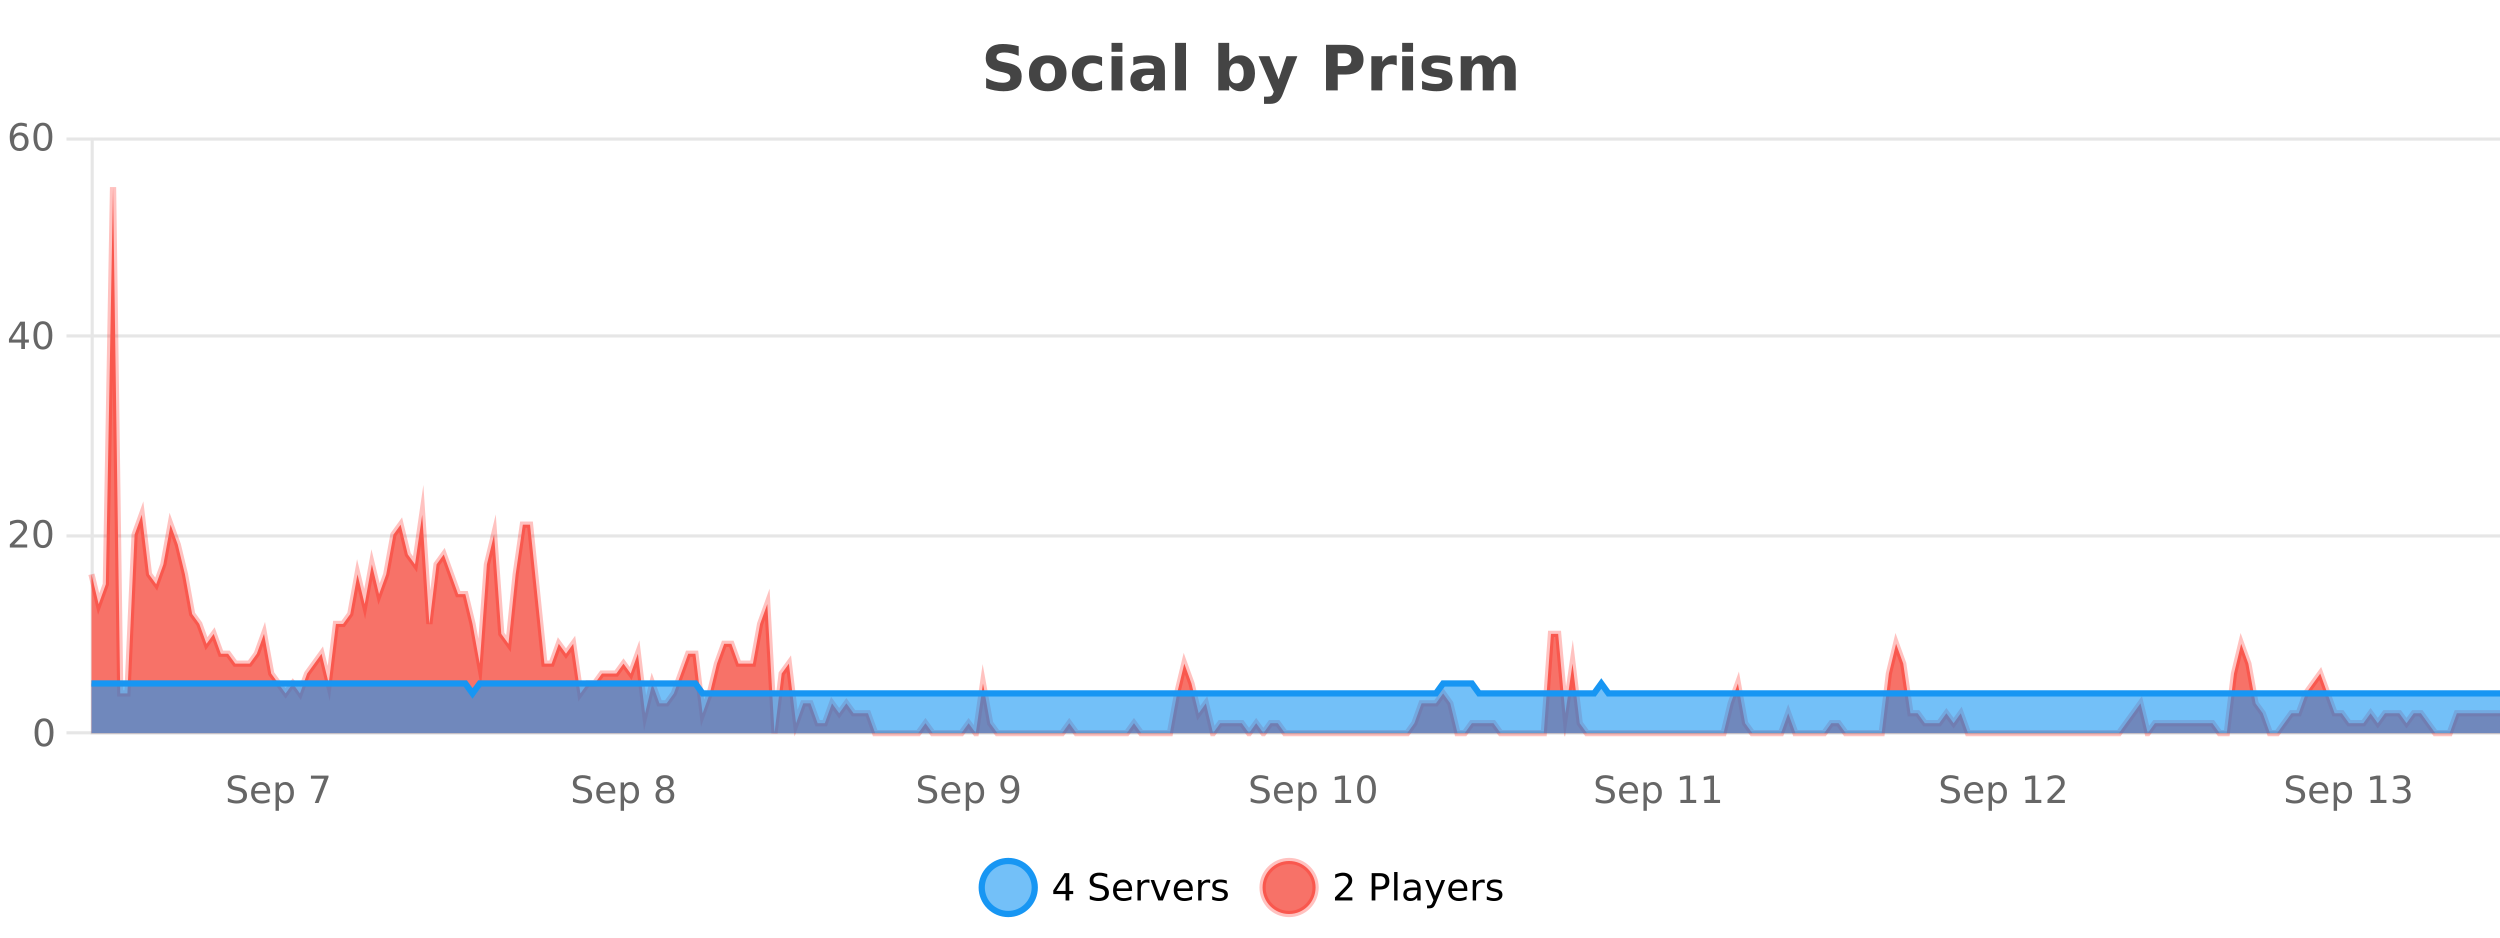 <?xml version="1.0" encoding="UTF-8"?>
<svg xmlns="http://www.w3.org/2000/svg" xmlns:xlink="http://www.w3.org/1999/xlink" width="800pt" height="300pt" viewBox="0 0 800 300" version="1.1">
<defs>
<clipPath id="clip1">
  <path d="M 285 263 L 360 263 L 360 300 L 285 300 Z M 285 263 "/>
</clipPath>
<clipPath id="clip2">
  <path d="M 375 263 L 450 263 L 450 300 L 375 300 Z M 375 263 "/>
</clipPath>
<clipPath id="clip3">
  <path d="M 29.27 59 L 800 59 L 800 234.602 L 29.27 234.602 Z M 29.27 59 "/>
</clipPath>
<clipPath id="clip4">
  <path d="M 28.27 43 L 800 43 L 800 235.602 L 28.27 235.602 Z M 28.27 43 "/>
</clipPath>
<clipPath id="clip5">
  <path d="M 29.27 218 L 800 218 L 800 234.602 L 29.27 234.602 Z M 29.27 218 "/>
</clipPath>
<clipPath id="clip6">
  <path d="M 28.27 190 L 800 190 L 800 235.602 L 28.27 235.602 Z M 28.27 190 "/>
</clipPath>
</defs>
<g id="surface1803221">
<rect x="0" y="0" width="800" height="300" style="fill:rgb(100%,100%,100%);fill-opacity:1;stroke:none;"/>
<path style="fill:none;stroke-width:1;stroke-linecap:butt;stroke-linejoin:miter;stroke:rgb(0%,0%,0%);stroke-opacity:0.098;stroke-miterlimit:10;" d="M 30 234.5 L 800 234.5 "/>
<path style="fill:none;stroke-width:1;stroke-linecap:butt;stroke-linejoin:miter;stroke:rgb(0%,0%,0%);stroke-opacity:0.098;stroke-miterlimit:10;" d="M 21.27 234.5 L 29 234.5 "/>
<path style="fill:none;stroke-width:1;stroke-linecap:butt;stroke-linejoin:miter;stroke:rgb(0%,0%,0%);stroke-opacity:0.098;stroke-miterlimit:10;" d="M 30 171.5 L 800 171.5 "/>
<path style="fill:none;stroke-width:1;stroke-linecap:butt;stroke-linejoin:miter;stroke:rgb(0%,0%,0%);stroke-opacity:0.098;stroke-miterlimit:10;" d="M 21.27 171.5 L 29 171.5 "/>
<path style="fill:none;stroke-width:1;stroke-linecap:butt;stroke-linejoin:miter;stroke:rgb(0%,0%,0%);stroke-opacity:0.098;stroke-miterlimit:10;" d="M 30 107.5 L 800 107.5 "/>
<path style="fill:none;stroke-width:1;stroke-linecap:butt;stroke-linejoin:miter;stroke:rgb(0%,0%,0%);stroke-opacity:0.098;stroke-miterlimit:10;" d="M 21.27 107.5 L 29 107.5 "/>
<path style="fill:none;stroke-width:1;stroke-linecap:butt;stroke-linejoin:miter;stroke:rgb(0%,0%,0%);stroke-opacity:0.098;stroke-miterlimit:10;" d="M 30 44.5 L 800 44.5 "/>
<path style="fill:none;stroke-width:1;stroke-linecap:butt;stroke-linejoin:miter;stroke:rgb(0%,0%,0%);stroke-opacity:0.098;stroke-miterlimit:10;" d="M 21.27 44.5 L 29 44.5 "/>
<path style=" stroke:none;fill-rule:nonzero;fill:rgb(9.02%,58.824%,95.294%);fill-opacity:0.6;" d="M 331.121 284 C 331.121 288.688 327.324 292.484 322.637 292.484 C 317.953 292.484 314.152 288.688 314.152 284 C 314.152 279.312 317.953 275.516 322.637 275.516 C 327.324 275.516 331.121 279.312 331.121 284 Z M 331.121 284 "/>
<g clip-path="url(#clip1)" clip-rule="nonzero">
<path style="fill:none;stroke-width:2;stroke-linecap:butt;stroke-linejoin:miter;stroke:rgb(9.02%,58.824%,95.294%);stroke-opacity:1;stroke-miterlimit:10;" d="M 331.121 284 C 331.121 288.688 327.324 292.484 322.637 292.484 C 317.953 292.484 314.152 288.688 314.152 284 C 314.152 279.312 317.953 275.516 322.637 275.516 C 327.324 275.516 331.121 279.312 331.121 284 Z M 331.121 284 "/>
</g>
<path style=" stroke:none;fill-rule:nonzero;fill:rgb(0%,0%,0%);fill-opacity:1;" d="M 340.984 280.438 L 338 285.109 L 340.984 285.109 Z M 340.672 279.406 L 342.172 279.406 L 342.172 285.109 L 343.422 285.109 L 343.422 286.094 L 342.172 286.094 L 342.172 288.156 L 340.984 288.156 L 340.984 286.094 L 337.047 286.094 L 337.047 284.953 Z M 354.32 279.688 L 354.32 280.844 C 353.871 280.637 353.445 280.48 353.039 280.375 C 352.641 280.262 352.262 280.203 351.898 280.203 C 351.25 280.203 350.75 280.328 350.398 280.578 C 350.055 280.828 349.883 281.188 349.883 281.656 C 349.883 282.043 349.996 282.336 350.227 282.531 C 350.453 282.73 350.898 282.887 351.555 283 L 352.258 283.156 C 353.141 283.324 353.793 283.621 354.211 284.047 C 354.637 284.465 354.852 285.027 354.852 285.734 C 354.852 286.59 354.562 287.234 353.992 287.672 C 353.43 288.109 352.594 288.328 351.492 288.328 C 351.086 288.328 350.648 288.281 350.18 288.188 C 349.711 288.094 349.227 287.953 348.727 287.766 L 348.727 286.547 C 349.203 286.82 349.672 287.023 350.133 287.156 C 350.602 287.293 351.055 287.359 351.492 287.359 C 352.168 287.359 352.688 287.23 353.055 286.969 C 353.43 286.699 353.617 286.32 353.617 285.828 C 353.617 285.402 353.48 285.07 353.211 284.828 C 352.949 284.578 352.516 284.398 351.914 284.281 L 351.195 284.141 C 350.309 283.965 349.668 283.688 349.273 283.312 C 348.887 282.938 348.695 282.418 348.695 281.75 C 348.695 280.969 348.965 280.359 349.508 279.922 C 350.047 279.477 350.797 279.25 351.758 279.25 C 352.172 279.25 352.59 279.289 353.008 279.359 C 353.434 279.434 353.871 279.543 354.32 279.688 Z M 362.266 284.609 L 362.266 285.125 L 357.297 285.125 C 357.348 285.875 357.57 286.445 357.969 286.828 C 358.375 287.215 358.93 287.406 359.641 287.406 C 360.055 287.406 360.457 287.359 360.844 287.266 C 361.238 287.164 361.629 287.008 362.016 286.797 L 362.016 287.828 C 361.617 287.984 361.219 288.105 360.812 288.188 C 360.406 288.281 359.992 288.328 359.578 288.328 C 358.535 288.328 357.707 288.027 357.094 287.422 C 356.477 286.809 356.172 285.98 356.172 284.938 C 356.172 283.867 356.461 283.016 357.047 282.391 C 357.629 281.758 358.41 281.438 359.391 281.438 C 360.273 281.438 360.973 281.727 361.484 282.297 C 362.004 282.859 362.266 283.633 362.266 284.609 Z M 361.188 284.281 C 361.176 283.699 361.008 283.23 360.688 282.875 C 360.363 282.523 359.938 282.344 359.406 282.344 C 358.801 282.344 358.316 282.516 357.953 282.859 C 357.598 283.203 357.395 283.684 357.344 284.297 Z M 367.836 282.594 C 367.711 282.531 367.574 282.484 367.43 282.453 C 367.293 282.414 367.137 282.391 366.961 282.391 C 366.355 282.391 365.887 282.59 365.555 282.984 C 365.23 283.383 365.07 283.953 365.07 284.703 L 365.07 288.156 L 363.992 288.156 L 363.992 281.594 L 365.07 281.594 L 365.07 282.609 C 365.297 282.215 365.594 281.922 365.961 281.734 C 366.324 281.539 366.766 281.438 367.289 281.438 C 367.359 281.438 367.438 281.445 367.523 281.453 C 367.617 281.465 367.715 281.48 367.82 281.5 Z M 368.195 281.594 L 369.336 281.594 L 371.383 287.094 L 373.445 281.594 L 374.586 281.594 L 372.117 288.156 L 370.648 288.156 Z M 381.688 284.609 L 381.688 285.125 L 376.719 285.125 C 376.77 285.875 376.992 286.445 377.391 286.828 C 377.797 287.215 378.352 287.406 379.062 287.406 C 379.477 287.406 379.879 287.359 380.266 287.266 C 380.66 287.164 381.051 287.008 381.438 286.797 L 381.438 287.828 C 381.039 287.984 380.641 288.105 380.234 288.188 C 379.828 288.281 379.414 288.328 379 288.328 C 377.957 288.328 377.129 288.027 376.516 287.422 C 375.898 286.809 375.594 285.98 375.594 284.938 C 375.594 283.867 375.883 283.016 376.469 282.391 C 377.051 281.758 377.832 281.438 378.812 281.438 C 379.695 281.438 380.395 281.727 380.906 282.297 C 381.426 282.859 381.688 283.633 381.688 284.609 Z M 380.609 284.281 C 380.598 283.699 380.43 283.23 380.109 282.875 C 379.785 282.523 379.359 282.344 378.828 282.344 C 378.223 282.344 377.738 282.516 377.375 282.859 C 377.02 283.203 376.816 283.684 376.766 284.297 Z M 387.258 282.594 C 387.133 282.531 386.996 282.484 386.852 282.453 C 386.715 282.414 386.559 282.391 386.383 282.391 C 385.777 282.391 385.309 282.59 384.977 282.984 C 384.652 283.383 384.492 283.953 384.492 284.703 L 384.492 288.156 L 383.414 288.156 L 383.414 281.594 L 384.492 281.594 L 384.492 282.609 C 384.719 282.215 385.016 281.922 385.383 281.734 C 385.746 281.539 386.188 281.438 386.711 281.438 C 386.781 281.438 386.859 281.445 386.945 281.453 C 387.039 281.465 387.137 281.48 387.242 281.5 Z M 392.562 281.781 L 392.562 282.812 C 392.258 282.656 391.941 282.543 391.609 282.469 C 391.285 282.387 390.945 282.344 390.594 282.344 C 390.062 282.344 389.66 282.43 389.391 282.594 C 389.117 282.75 388.984 282.996 388.984 283.328 C 388.984 283.578 389.078 283.777 389.266 283.922 C 389.461 284.059 389.852 284.188 390.438 284.312 L 390.797 284.406 C 391.566 284.562 392.113 284.793 392.438 285.094 C 392.758 285.398 392.922 285.812 392.922 286.344 C 392.922 286.961 392.676 287.445 392.188 287.797 C 391.707 288.152 391.047 288.328 390.203 288.328 C 389.848 288.328 389.477 288.289 389.094 288.219 C 388.719 288.156 388.32 288.059 387.906 287.922 L 387.906 286.797 C 388.301 287.008 388.691 287.164 389.078 287.266 C 389.461 287.371 389.848 287.422 390.234 287.422 C 390.734 287.422 391.117 287.34 391.391 287.172 C 391.672 286.996 391.812 286.746 391.812 286.422 C 391.812 286.133 391.711 285.906 391.516 285.75 C 391.316 285.594 390.883 285.445 390.219 285.297 L 389.844 285.219 C 389.176 285.074 388.691 284.855 388.391 284.562 C 388.098 284.273 387.953 283.875 387.953 283.375 C 387.953 282.75 388.172 282.273 388.609 281.938 C 389.047 281.605 389.664 281.438 390.469 281.438 C 390.863 281.438 391.238 281.469 391.594 281.531 C 391.945 281.586 392.27 281.668 392.562 281.781 Z M 332.637 277.016 "/>
<path style=" stroke:none;fill-rule:nonzero;fill:rgb(96.863%,44.706%,40.784%);fill-opacity:1;" d="M 420.988 284 C 420.988 288.688 417.191 292.484 412.504 292.484 C 407.82 292.484 404.02 288.688 404.02 284 C 404.02 279.312 407.82 275.516 412.504 275.516 C 417.191 275.516 420.988 279.312 420.988 284 Z M 420.988 284 "/>
<g clip-path="url(#clip2)" clip-rule="nonzero">
<path style="fill:none;stroke-width:2;stroke-linecap:butt;stroke-linejoin:miter;stroke:rgb(100%,4.706%,0%);stroke-opacity:0.247;stroke-miterlimit:10;" d="M 420.988 284 C 420.988 288.688 417.191 292.484 412.504 292.484 C 407.82 292.484 404.02 288.688 404.02 284 C 404.02 279.312 407.82 275.516 412.504 275.516 C 417.191 275.516 420.988 279.312 420.988 284 Z M 420.988 284 "/>
</g>
<path style=" stroke:none;fill-rule:nonzero;fill:rgb(0%,0%,0%);fill-opacity:1;" d="M 428.617 287.156 L 432.758 287.156 L 432.758 288.156 L 427.195 288.156 L 427.195 287.156 C 427.641 286.699 428.25 286.078 429.023 285.297 C 429.805 284.508 430.293 283.996 430.492 283.766 C 430.875 283.352 431.141 282.996 431.289 282.703 C 431.445 282.402 431.523 282.109 431.523 281.828 C 431.523 281.359 431.355 280.98 431.023 280.688 C 430.699 280.398 430.277 280.25 429.758 280.25 C 429.383 280.25 428.984 280.312 428.57 280.438 C 428.164 280.562 427.727 280.762 427.258 281.031 L 427.258 279.828 C 427.734 279.641 428.18 279.5 428.586 279.406 C 429 279.305 429.383 279.25 429.727 279.25 C 430.633 279.25 431.355 279.48 431.898 279.938 C 432.438 280.387 432.711 280.992 432.711 281.75 C 432.711 282.105 432.641 282.445 432.508 282.766 C 432.371 283.09 432.125 283.469 431.773 283.906 C 431.668 284.023 431.355 284.352 430.836 284.891 C 430.312 285.434 429.574 286.188 428.617 287.156 Z M 440.125 280.375 L 440.125 283.672 L 441.609 283.672 C 442.16 283.672 442.586 283.531 442.891 283.25 C 443.191 282.961 443.344 282.547 443.344 282.016 C 443.344 281.496 443.191 281.094 442.891 280.812 C 442.586 280.523 442.16 280.375 441.609 280.375 Z M 438.938 279.406 L 441.609 279.406 C 442.598 279.406 443.344 279.633 443.844 280.078 C 444.344 280.516 444.594 281.164 444.594 282.016 C 444.594 282.883 444.344 283.539 443.844 283.984 C 443.344 284.422 442.598 284.641 441.609 284.641 L 440.125 284.641 L 440.125 288.156 L 438.938 288.156 Z M 446.129 279.031 L 447.207 279.031 L 447.207 288.156 L 446.129 288.156 Z M 452.445 284.859 C 451.578 284.859 450.977 284.961 450.633 285.156 C 450.297 285.355 450.133 285.695 450.133 286.172 C 450.133 286.559 450.258 286.867 450.508 287.094 C 450.766 287.312 451.109 287.422 451.539 287.422 C 452.141 287.422 452.621 287.215 452.977 286.797 C 453.34 286.371 453.523 285.805 453.523 285.094 L 453.523 284.859 Z M 454.602 284.406 L 454.602 288.156 L 453.523 288.156 L 453.523 287.156 C 453.273 287.555 452.965 287.852 452.602 288.047 C 452.234 288.234 451.789 288.328 451.258 288.328 C 450.578 288.328 450.043 288.141 449.648 287.766 C 449.25 287.383 449.055 286.875 449.055 286.25 C 449.055 285.512 449.297 284.953 449.789 284.578 C 450.289 284.203 451.027 284.016 452.008 284.016 L 453.523 284.016 L 453.523 283.906 C 453.523 283.406 453.355 283.023 453.023 282.75 C 452.699 282.48 452.246 282.344 451.664 282.344 C 451.289 282.344 450.918 282.391 450.555 282.484 C 450.199 282.578 449.859 282.715 449.539 282.891 L 449.539 281.891 C 449.934 281.734 450.312 281.621 450.68 281.547 C 451.055 281.477 451.418 281.438 451.773 281.438 C 452.719 281.438 453.43 281.684 453.898 282.172 C 454.367 282.664 454.602 283.406 454.602 284.406 Z M 459.551 288.766 C 459.246 289.547 458.949 290.055 458.66 290.297 C 458.367 290.535 457.98 290.656 457.504 290.656 L 456.645 290.656 L 456.645 289.75 L 457.27 289.75 C 457.57 289.75 457.801 289.676 457.957 289.531 C 458.121 289.395 458.305 289.066 458.504 288.547 L 458.707 288.047 L 456.051 281.594 L 457.191 281.594 L 459.238 286.719 L 461.301 281.594 L 462.441 281.594 Z M 469.543 284.609 L 469.543 285.125 L 464.574 285.125 C 464.625 285.875 464.848 286.445 465.246 286.828 C 465.652 287.215 466.207 287.406 466.918 287.406 C 467.332 287.406 467.734 287.359 468.121 287.266 C 468.516 287.164 468.906 287.008 469.293 286.797 L 469.293 287.828 C 468.895 287.984 468.496 288.105 468.09 288.188 C 467.684 288.281 467.27 288.328 466.855 288.328 C 465.812 288.328 464.984 288.027 464.371 287.422 C 463.754 286.809 463.449 285.98 463.449 284.938 C 463.449 283.867 463.738 283.016 464.324 282.391 C 464.906 281.758 465.688 281.438 466.668 281.438 C 467.551 281.438 468.25 281.727 468.762 282.297 C 469.281 282.859 469.543 283.633 469.543 284.609 Z M 468.465 284.281 C 468.453 283.699 468.285 283.23 467.965 282.875 C 467.641 282.523 467.215 282.344 466.684 282.344 C 466.078 282.344 465.594 282.516 465.23 282.859 C 464.875 283.203 464.672 283.684 464.621 284.297 Z M 475.113 282.594 C 474.988 282.531 474.852 282.484 474.707 282.453 C 474.57 282.414 474.414 282.391 474.238 282.391 C 473.633 282.391 473.164 282.59 472.832 282.984 C 472.508 283.383 472.348 283.953 472.348 284.703 L 472.348 288.156 L 471.27 288.156 L 471.27 281.594 L 472.348 281.594 L 472.348 282.609 C 472.574 282.215 472.871 281.922 473.238 281.734 C 473.602 281.539 474.043 281.438 474.566 281.438 C 474.637 281.438 474.715 281.445 474.801 281.453 C 474.895 281.465 474.992 281.48 475.098 281.5 Z M 480.422 281.781 L 480.422 282.812 C 480.117 282.656 479.801 282.543 479.469 282.469 C 479.145 282.387 478.805 282.344 478.453 282.344 C 477.922 282.344 477.52 282.43 477.25 282.594 C 476.977 282.75 476.844 282.996 476.844 283.328 C 476.844 283.578 476.938 283.777 477.125 283.922 C 477.32 284.059 477.711 284.188 478.297 284.312 L 478.656 284.406 C 479.426 284.562 479.973 284.793 480.297 285.094 C 480.617 285.398 480.781 285.812 480.781 286.344 C 480.781 286.961 480.535 287.445 480.047 287.797 C 479.566 288.152 478.906 288.328 478.062 288.328 C 477.707 288.328 477.336 288.289 476.953 288.219 C 476.578 288.156 476.18 288.059 475.766 287.922 L 475.766 286.797 C 476.16 287.008 476.551 287.164 476.938 287.266 C 477.32 287.371 477.707 287.422 478.094 287.422 C 478.594 287.422 478.977 287.34 479.25 287.172 C 479.531 286.996 479.672 286.746 479.672 286.422 C 479.672 286.133 479.57 285.906 479.375 285.75 C 479.176 285.594 478.742 285.445 478.078 285.297 L 477.703 285.219 C 477.035 285.074 476.551 284.855 476.25 284.562 C 475.957 284.273 475.812 283.875 475.812 283.375 C 475.812 282.75 476.031 282.273 476.469 281.938 C 476.906 281.605 477.523 281.438 478.328 281.438 C 478.723 281.438 479.098 281.469 479.453 281.531 C 479.805 281.586 480.129 281.668 480.422 281.781 Z M 422.504 277.016 "/>
<path style=" stroke:none;fill-rule:nonzero;fill:rgb(26.667%,26.667%,26.667%);fill-opacity:1;" d="M 325.984 14.797 L 325.984 17.891 C 325.18 17.527 324.398 17.258 323.641 17.078 C 322.879 16.891 322.16 16.797 321.484 16.797 C 320.586 16.797 319.922 16.922 319.484 17.172 C 319.055 17.422 318.844 17.809 318.844 18.328 C 318.844 18.715 318.988 19.016 319.281 19.234 C 319.57 19.453 320.098 19.641 320.859 19.797 L 322.453 20.125 C 324.078 20.449 325.227 20.945 325.906 21.609 C 326.594 22.277 326.938 23.219 326.938 24.438 C 326.938 26.043 326.457 27.242 325.5 28.031 C 324.551 28.812 323.098 29.203 321.141 29.203 C 320.211 29.203 319.281 29.113 318.344 28.938 C 317.414 28.762 316.488 28.5 315.562 28.156 L 315.562 24.984 C 316.488 25.484 317.383 25.859 318.25 26.109 C 319.125 26.359 319.969 26.484 320.781 26.484 C 321.602 26.484 322.227 26.352 322.656 26.078 C 323.094 25.797 323.312 25.402 323.312 24.891 C 323.312 24.445 323.16 24.094 322.859 23.844 C 322.566 23.594 321.977 23.371 321.094 23.172 L 319.641 22.859 C 318.18 22.547 317.113 22.055 316.438 21.375 C 315.77 20.688 315.438 19.762 315.438 18.594 C 315.438 17.148 315.906 16.031 316.844 15.25 C 317.781 14.469 319.129 14.078 320.891 14.078 C 321.691 14.078 322.516 14.141 323.359 14.266 C 324.203 14.383 325.078 14.559 325.984 14.797 Z M 335.297 20.219 C 334.516 20.219 333.922 20.5 333.516 21.062 C 333.109 21.617 332.906 22.418 332.906 23.469 C 332.906 24.512 333.109 25.312 333.516 25.875 C 333.922 26.43 334.516 26.703 335.297 26.703 C 336.055 26.703 336.633 26.43 337.031 25.875 C 337.438 25.312 337.641 24.512 337.641 23.469 C 337.641 22.418 337.438 21.617 337.031 21.062 C 336.633 20.5 336.055 20.219 335.297 20.219 Z M 335.297 17.719 C 337.172 17.719 338.633 18.23 339.688 19.25 C 340.75 20.262 341.281 21.668 341.281 23.469 C 341.281 25.262 340.75 26.668 339.688 27.688 C 338.633 28.699 337.172 29.203 335.297 29.203 C 333.398 29.203 331.922 28.699 330.859 27.688 C 329.797 26.668 329.266 25.262 329.266 23.469 C 329.266 21.668 329.797 20.262 330.859 19.25 C 331.922 18.23 333.398 17.719 335.297 17.719 Z M 352.66 18.328 L 352.66 21.172 C 352.191 20.852 351.715 20.609 351.238 20.453 C 350.758 20.297 350.258 20.219 349.738 20.219 C 348.77 20.219 348.008 20.508 347.457 21.078 C 346.914 21.641 346.645 22.438 346.645 23.469 C 346.645 24.492 346.914 25.289 347.457 25.859 C 348.008 26.422 348.77 26.703 349.738 26.703 C 350.289 26.703 350.809 26.625 351.301 26.469 C 351.789 26.305 352.242 26.059 352.66 25.734 L 352.66 28.594 C 352.117 28.805 351.566 28.953 351.004 29.047 C 350.441 29.148 349.871 29.203 349.301 29.203 C 347.332 29.203 345.789 28.699 344.676 27.688 C 343.559 26.68 343.004 25.273 343.004 23.469 C 343.004 21.656 343.559 20.246 344.676 19.234 C 345.789 18.227 347.332 17.719 349.301 17.719 C 349.871 17.719 350.434 17.773 350.988 17.875 C 351.551 17.969 352.105 18.121 352.66 18.328 Z M 355.688 17.984 L 359.172 17.984 L 359.172 28.922 L 355.688 28.922 Z M 355.688 13.719 L 359.172 13.719 L 359.172 16.578 L 355.688 16.578 Z M 367.434 24 C 366.703 24 366.156 24.125 365.793 24.375 C 365.426 24.617 365.246 24.98 365.246 25.469 C 365.246 25.906 365.391 26.25 365.684 26.5 C 365.984 26.75 366.395 26.875 366.918 26.875 C 367.574 26.875 368.125 26.641 368.574 26.172 C 369.031 25.703 369.262 25.117 369.262 24.406 L 369.262 24 Z M 372.777 22.688 L 372.777 28.922 L 369.262 28.922 L 369.262 27.297 C 368.793 27.965 368.262 28.449 367.668 28.75 C 367.082 29.051 366.371 29.203 365.527 29.203 C 364.402 29.203 363.484 28.875 362.777 28.219 C 362.066 27.555 361.715 26.695 361.715 25.641 C 361.715 24.359 362.152 23.422 363.027 22.828 C 363.91 22.227 365.301 21.922 367.199 21.922 L 369.262 21.922 L 369.262 21.641 C 369.262 21.09 369.043 20.688 368.605 20.438 C 368.168 20.18 367.484 20.047 366.559 20.047 C 365.809 20.047 365.109 20.125 364.465 20.281 C 363.816 20.43 363.219 20.648 362.668 20.938 L 362.668 18.281 C 363.418 18.094 364.168 17.953 364.918 17.859 C 365.676 17.766 366.438 17.719 367.199 17.719 C 369.168 17.719 370.59 18.109 371.465 18.891 C 372.34 19.664 372.777 20.93 372.777 22.688 Z M 376.039 13.719 L 379.523 13.719 L 379.523 28.922 L 376.039 28.922 Z M 395.672 26.672 C 396.422 26.672 396.992 26.402 397.391 25.859 C 397.785 25.309 397.984 24.512 397.984 23.469 C 397.984 22.43 397.785 21.637 397.391 21.094 C 396.992 20.543 396.422 20.266 395.672 20.266 C 394.922 20.266 394.344 20.543 393.938 21.094 C 393.539 21.637 393.344 22.43 393.344 23.469 C 393.344 24.5 393.539 25.293 393.938 25.844 C 394.344 26.398 394.922 26.672 395.672 26.672 Z M 393.344 19.578 C 393.832 18.945 394.367 18.477 394.953 18.172 C 395.535 17.871 396.207 17.719 396.969 17.719 C 398.32 17.719 399.43 18.258 400.297 19.328 C 401.16 20.402 401.594 21.781 401.594 23.469 C 401.594 25.148 401.16 26.523 400.297 27.594 C 399.43 28.668 398.32 29.203 396.969 29.203 C 396.207 29.203 395.535 29.051 394.953 28.75 C 394.367 28.449 393.832 27.98 393.344 27.344 L 393.344 28.922 L 389.859 28.922 L 389.859 13.719 L 393.344 13.719 Z M 402.734 17.984 L 406.219 17.984 L 409.172 25.406 L 411.672 17.984 L 415.156 17.984 L 410.562 29.953 C 410.102 31.172 409.562 32.02 408.938 32.5 C 408.32 32.988 407.516 33.234 406.516 33.234 L 404.484 33.234 L 404.484 30.938 L 405.578 30.938 C 406.172 30.938 406.602 30.844 406.875 30.656 C 407.145 30.469 407.352 30.129 407.5 29.641 L 407.609 29.344 Z M 424.328 14.344 L 430.562 14.344 C 432.414 14.344 433.836 14.758 434.828 15.578 C 435.828 16.402 436.328 17.574 436.328 19.094 C 436.328 20.625 435.828 21.805 434.828 22.625 C 433.836 23.449 432.414 23.859 430.562 23.859 L 428.078 23.859 L 428.078 28.922 L 424.328 28.922 Z M 428.078 17.062 L 428.078 21.141 L 430.156 21.141 C 430.883 21.141 431.445 20.965 431.844 20.609 C 432.25 20.258 432.453 19.75 432.453 19.094 C 432.453 18.449 432.25 17.949 431.844 17.594 C 431.445 17.242 430.883 17.062 430.156 17.062 Z M 446.957 20.969 C 446.645 20.824 446.336 20.719 446.035 20.656 C 445.73 20.586 445.43 20.547 445.129 20.547 C 444.223 20.547 443.523 20.836 443.035 21.406 C 442.555 21.98 442.316 22.805 442.316 23.875 L 442.316 28.922 L 438.832 28.922 L 438.832 17.984 L 442.316 17.984 L 442.316 19.781 C 442.762 19.062 443.277 18.543 443.863 18.219 C 444.445 17.887 445.145 17.719 445.957 17.719 C 446.082 17.719 446.211 17.727 446.348 17.734 C 446.48 17.746 446.68 17.766 446.941 17.797 Z M 448.695 17.984 L 452.18 17.984 L 452.18 28.922 L 448.695 28.922 Z M 448.695 13.719 L 452.18 13.719 L 452.18 16.578 L 448.695 16.578 Z M 464.082 18.328 L 464.082 20.984 C 463.34 20.672 462.621 20.438 461.926 20.281 C 461.227 20.125 460.566 20.047 459.941 20.047 C 459.285 20.047 458.793 20.133 458.473 20.297 C 458.148 20.465 457.988 20.719 457.988 21.062 C 457.988 21.344 458.105 21.559 458.348 21.703 C 458.598 21.852 459.035 21.961 459.66 22.031 L 460.285 22.125 C 462.074 22.355 463.277 22.73 463.895 23.25 C 464.508 23.773 464.816 24.59 464.816 25.703 C 464.816 26.871 464.383 27.746 463.52 28.328 C 462.664 28.914 461.387 29.203 459.691 29.203 C 458.961 29.203 458.211 29.145 457.441 29.031 C 456.668 28.918 455.879 28.746 455.066 28.516 L 455.066 25.859 C 455.762 26.203 456.477 26.461 457.207 26.625 C 457.934 26.793 458.68 26.875 459.441 26.875 C 460.129 26.875 460.645 26.781 460.988 26.594 C 461.332 26.406 461.504 26.125 461.504 25.75 C 461.504 25.438 461.383 25.211 461.145 25.062 C 460.902 24.906 460.43 24.789 459.723 24.703 L 459.113 24.625 C 457.551 24.43 456.457 24.07 455.832 23.547 C 455.207 23.016 454.895 22.215 454.895 21.141 C 454.895 19.984 455.289 19.125 456.082 18.562 C 456.883 18 458.102 17.719 459.738 17.719 C 460.383 17.719 461.059 17.773 461.77 17.875 C 462.477 17.969 463.246 18.121 464.082 18.328 Z M 477.578 19.797 C 478.023 19.121 478.551 18.605 479.156 18.25 C 479.77 17.898 480.441 17.719 481.172 17.719 C 482.422 17.719 483.375 18.109 484.031 18.891 C 484.695 19.664 485.031 20.789 485.031 22.266 L 485.031 28.922 L 481.516 28.922 L 481.516 23.219 C 481.516 23.137 481.516 23.047 481.516 22.953 C 481.523 22.859 481.531 22.73 481.531 22.562 C 481.531 21.793 481.414 21.234 481.188 20.891 C 480.957 20.539 480.586 20.359 480.078 20.359 C 479.422 20.359 478.91 20.637 478.547 21.188 C 478.18 21.73 477.992 22.516 477.984 23.547 L 477.984 28.922 L 474.469 28.922 L 474.469 23.219 C 474.469 22.012 474.363 21.234 474.156 20.891 C 473.945 20.539 473.578 20.359 473.047 20.359 C 472.367 20.359 471.848 20.637 471.484 21.188 C 471.117 21.73 470.938 22.516 470.938 23.547 L 470.938 28.922 L 467.422 28.922 L 467.422 17.984 L 470.938 17.984 L 470.938 19.578 C 471.375 18.965 471.867 18.5 472.422 18.188 C 472.973 17.875 473.586 17.719 474.266 17.719 C 475.016 17.719 475.68 17.902 476.266 18.266 C 476.848 18.633 477.285 19.141 477.578 19.797 Z M 314 10.359 "/>
<path style="fill:none;stroke-width:1;stroke-linecap:butt;stroke-linejoin:miter;stroke:rgb(0%,0%,0%);stroke-opacity:0.098;stroke-miterlimit:10;" d="M 29 234.5 L 801 234.5 "/>
<path style=" stroke:none;fill-rule:nonzero;fill:rgb(40%,40%,40%);fill-opacity:1;" d="M 78.508 248.484 L 78.508 249.641 C 78.059 249.434 77.633 249.277 77.227 249.172 C 76.828 249.059 76.449 249 76.086 249 C 75.438 249 74.938 249.125 74.586 249.375 C 74.242 249.625 74.07 249.984 74.07 250.453 C 74.07 250.84 74.184 251.133 74.414 251.328 C 74.641 251.527 75.086 251.684 75.742 251.797 L 76.445 251.953 C 77.328 252.121 77.98 252.418 78.398 252.844 C 78.824 253.262 79.039 253.824 79.039 254.531 C 79.039 255.387 78.75 256.031 78.18 256.469 C 77.617 256.906 76.781 257.125 75.68 257.125 C 75.273 257.125 74.836 257.078 74.367 256.984 C 73.898 256.891 73.414 256.75 72.914 256.562 L 72.914 255.344 C 73.391 255.617 73.859 255.82 74.32 255.953 C 74.789 256.09 75.242 256.156 75.68 256.156 C 76.355 256.156 76.875 256.027 77.242 255.766 C 77.617 255.496 77.805 255.117 77.805 254.625 C 77.805 254.199 77.668 253.867 77.398 253.625 C 77.137 253.375 76.703 253.195 76.102 253.078 L 75.383 252.938 C 74.496 252.762 73.855 252.484 73.461 252.109 C 73.074 251.734 72.883 251.215 72.883 250.547 C 72.883 249.766 73.152 249.156 73.695 248.719 C 74.234 248.273 74.984 248.047 75.945 248.047 C 76.359 248.047 76.777 248.086 77.195 248.156 C 77.621 248.23 78.059 248.34 78.508 248.484 Z M 86.453 253.406 L 86.453 253.922 L 81.484 253.922 C 81.535 254.672 81.758 255.242 82.156 255.625 C 82.562 256.012 83.117 256.203 83.828 256.203 C 84.242 256.203 84.645 256.156 85.031 256.062 C 85.426 255.961 85.816 255.805 86.203 255.594 L 86.203 256.625 C 85.805 256.781 85.406 256.902 85 256.984 C 84.594 257.078 84.18 257.125 83.766 257.125 C 82.723 257.125 81.895 256.824 81.281 256.219 C 80.664 255.605 80.359 254.777 80.359 253.734 C 80.359 252.664 80.648 251.812 81.234 251.188 C 81.816 250.555 82.598 250.234 83.578 250.234 C 84.461 250.234 85.16 250.523 85.672 251.094 C 86.191 251.656 86.453 252.43 86.453 253.406 Z M 85.375 253.078 C 85.363 252.496 85.195 252.027 84.875 251.672 C 84.551 251.32 84.125 251.141 83.594 251.141 C 82.988 251.141 82.504 251.312 82.141 251.656 C 81.785 252 81.582 252.48 81.531 253.094 Z M 89.258 255.969 L 89.258 259.453 L 88.18 259.453 L 88.18 250.391 L 89.258 250.391 L 89.258 251.391 C 89.484 250.996 89.773 250.703 90.117 250.516 C 90.461 250.328 90.871 250.234 91.352 250.234 C 92.152 250.234 92.805 250.555 93.305 251.188 C 93.805 251.812 94.055 252.641 94.055 253.672 C 94.055 254.703 93.805 255.539 93.305 256.172 C 92.805 256.809 92.152 257.125 91.352 257.125 C 90.871 257.125 90.461 257.031 90.117 256.844 C 89.773 256.648 89.484 256.355 89.258 255.969 Z M 92.93 253.672 C 92.93 252.883 92.762 252.262 92.43 251.812 C 92.105 251.367 91.664 251.141 91.102 251.141 C 90.527 251.141 90.074 251.367 89.742 251.812 C 89.418 252.262 89.258 252.883 89.258 253.672 C 89.258 254.465 89.418 255.09 89.742 255.547 C 90.074 255.996 90.527 256.219 91.102 256.219 C 91.664 256.219 92.105 255.996 92.43 255.547 C 92.762 255.09 92.93 254.465 92.93 253.672 Z M 99.5 248.203 L 105.125 248.203 L 105.125 248.703 L 101.953 256.953 L 100.719 256.953 L 103.703 249.203 L 99.5 249.203 Z M 72.086 245.816 "/>
<path style=" stroke:none;fill-rule:nonzero;fill:rgb(40%,40%,40%);fill-opacity:1;" d="M 188.941 248.484 L 188.941 249.641 C 188.492 249.434 188.066 249.277 187.66 249.172 C 187.262 249.059 186.883 249 186.52 249 C 185.871 249 185.371 249.125 185.02 249.375 C 184.676 249.625 184.504 249.984 184.504 250.453 C 184.504 250.84 184.617 251.133 184.848 251.328 C 185.074 251.527 185.52 251.684 186.176 251.797 L 186.879 251.953 C 187.762 252.121 188.414 252.418 188.832 252.844 C 189.258 253.262 189.473 253.824 189.473 254.531 C 189.473 255.387 189.184 256.031 188.613 256.469 C 188.051 256.906 187.215 257.125 186.113 257.125 C 185.707 257.125 185.27 257.078 184.801 256.984 C 184.332 256.891 183.848 256.75 183.348 256.562 L 183.348 255.344 C 183.824 255.617 184.293 255.82 184.754 255.953 C 185.223 256.09 185.676 256.156 186.113 256.156 C 186.789 256.156 187.309 256.027 187.676 255.766 C 188.051 255.496 188.238 255.117 188.238 254.625 C 188.238 254.199 188.102 253.867 187.832 253.625 C 187.57 253.375 187.137 253.195 186.535 253.078 L 185.816 252.938 C 184.93 252.762 184.289 252.484 183.895 252.109 C 183.508 251.734 183.316 251.215 183.316 250.547 C 183.316 249.766 183.586 249.156 184.129 248.719 C 184.668 248.273 185.418 248.047 186.379 248.047 C 186.793 248.047 187.211 248.086 187.629 248.156 C 188.055 248.23 188.492 248.34 188.941 248.484 Z M 196.887 253.406 L 196.887 253.922 L 191.918 253.922 C 191.969 254.672 192.191 255.242 192.59 255.625 C 192.996 256.012 193.551 256.203 194.262 256.203 C 194.676 256.203 195.078 256.156 195.465 256.062 C 195.859 255.961 196.25 255.805 196.637 255.594 L 196.637 256.625 C 196.238 256.781 195.84 256.902 195.434 256.984 C 195.027 257.078 194.613 257.125 194.199 257.125 C 193.156 257.125 192.328 256.824 191.715 256.219 C 191.098 255.605 190.793 254.777 190.793 253.734 C 190.793 252.664 191.082 251.812 191.668 251.188 C 192.25 250.555 193.031 250.234 194.012 250.234 C 194.895 250.234 195.594 250.523 196.105 251.094 C 196.625 251.656 196.887 252.43 196.887 253.406 Z M 195.809 253.078 C 195.797 252.496 195.629 252.027 195.309 251.672 C 194.984 251.32 194.559 251.141 194.027 251.141 C 193.422 251.141 192.938 251.312 192.574 251.656 C 192.219 252 192.016 252.48 191.965 253.094 Z M 199.691 255.969 L 199.691 259.453 L 198.613 259.453 L 198.613 250.391 L 199.691 250.391 L 199.691 251.391 C 199.918 250.996 200.207 250.703 200.551 250.516 C 200.895 250.328 201.305 250.234 201.785 250.234 C 202.586 250.234 203.238 250.555 203.738 251.188 C 204.238 251.812 204.488 252.641 204.488 253.672 C 204.488 254.703 204.238 255.539 203.738 256.172 C 203.238 256.809 202.586 257.125 201.785 257.125 C 201.305 257.125 200.895 257.031 200.551 256.844 C 200.207 256.648 199.918 256.355 199.691 255.969 Z M 203.363 253.672 C 203.363 252.883 203.195 252.262 202.863 251.812 C 202.539 251.367 202.098 251.141 201.535 251.141 C 200.961 251.141 200.508 251.367 200.176 251.812 C 199.852 252.262 199.691 252.883 199.691 253.672 C 199.691 254.465 199.852 255.09 200.176 255.547 C 200.508 255.996 200.961 256.219 201.535 256.219 C 202.098 256.219 202.539 255.996 202.863 255.547 C 203.195 255.09 203.363 254.465 203.363 253.672 Z M 212.766 252.797 C 212.203 252.797 211.758 252.949 211.438 253.25 C 211.113 253.555 210.953 253.965 210.953 254.484 C 210.953 255.016 211.113 255.434 211.438 255.734 C 211.758 256.039 212.203 256.188 212.766 256.188 C 213.328 256.188 213.77 256.039 214.094 255.734 C 214.414 255.434 214.578 255.016 214.578 254.484 C 214.578 253.965 214.414 253.555 214.094 253.25 C 213.781 252.949 213.336 252.797 212.766 252.797 Z M 211.578 252.297 C 211.078 252.172 210.68 251.938 210.391 251.594 C 210.109 251.242 209.969 250.812 209.969 250.312 C 209.969 249.617 210.219 249.062 210.719 248.656 C 211.219 248.25 211.898 248.047 212.766 248.047 C 213.641 248.047 214.32 248.25 214.812 248.656 C 215.312 249.062 215.562 249.617 215.562 250.312 C 215.562 250.812 215.422 251.242 215.141 251.594 C 214.859 251.938 214.461 252.172 213.953 252.297 C 214.523 252.434 214.969 252.695 215.281 253.078 C 215.602 253.465 215.766 253.934 215.766 254.484 C 215.766 255.34 215.504 255.996 214.984 256.453 C 214.473 256.902 213.734 257.125 212.766 257.125 C 211.805 257.125 211.066 256.902 210.547 256.453 C 210.023 255.996 209.766 255.34 209.766 254.484 C 209.766 253.934 209.926 253.465 210.25 253.078 C 210.57 252.695 211.016 252.434 211.578 252.297 Z M 211.156 250.422 C 211.156 250.883 211.297 251.234 211.578 251.484 C 211.859 251.734 212.254 251.859 212.766 251.859 C 213.273 251.859 213.672 251.734 213.953 251.484 C 214.242 251.234 214.391 250.883 214.391 250.422 C 214.391 249.977 214.242 249.625 213.953 249.375 C 213.672 249.117 213.273 248.984 212.766 248.984 C 212.254 248.984 211.859 249.117 211.578 249.375 C 211.297 249.625 211.156 249.977 211.156 250.422 Z M 182.52 245.816 "/>
<path style=" stroke:none;fill-rule:nonzero;fill:rgb(40%,40%,40%);fill-opacity:1;" d="M 299.375 248.484 L 299.375 249.641 C 298.926 249.434 298.5 249.277 298.094 249.172 C 297.695 249.059 297.316 249 296.953 249 C 296.305 249 295.805 249.125 295.453 249.375 C 295.109 249.625 294.938 249.984 294.938 250.453 C 294.938 250.84 295.051 251.133 295.281 251.328 C 295.508 251.527 295.953 251.684 296.609 251.797 L 297.312 251.953 C 298.195 252.121 298.848 252.418 299.266 252.844 C 299.691 253.262 299.906 253.824 299.906 254.531 C 299.906 255.387 299.617 256.031 299.047 256.469 C 298.484 256.906 297.648 257.125 296.547 257.125 C 296.141 257.125 295.703 257.078 295.234 256.984 C 294.766 256.891 294.281 256.75 293.781 256.562 L 293.781 255.344 C 294.258 255.617 294.727 255.82 295.188 255.953 C 295.656 256.09 296.109 256.156 296.547 256.156 C 297.223 256.156 297.742 256.027 298.109 255.766 C 298.484 255.496 298.672 255.117 298.672 254.625 C 298.672 254.199 298.535 253.867 298.266 253.625 C 298.004 253.375 297.57 253.195 296.969 253.078 L 296.25 252.938 C 295.363 252.762 294.723 252.484 294.328 252.109 C 293.941 251.734 293.75 251.215 293.75 250.547 C 293.75 249.766 294.02 249.156 294.562 248.719 C 295.102 248.273 295.852 248.047 296.812 248.047 C 297.227 248.047 297.645 248.086 298.062 248.156 C 298.488 248.23 298.926 248.34 299.375 248.484 Z M 307.32 253.406 L 307.32 253.922 L 302.352 253.922 C 302.402 254.672 302.625 255.242 303.023 255.625 C 303.43 256.012 303.984 256.203 304.695 256.203 C 305.109 256.203 305.512 256.156 305.898 256.062 C 306.293 255.961 306.684 255.805 307.07 255.594 L 307.07 256.625 C 306.672 256.781 306.273 256.902 305.867 256.984 C 305.461 257.078 305.047 257.125 304.633 257.125 C 303.59 257.125 302.762 256.824 302.148 256.219 C 301.531 255.605 301.227 254.777 301.227 253.734 C 301.227 252.664 301.516 251.812 302.102 251.188 C 302.684 250.555 303.465 250.234 304.445 250.234 C 305.328 250.234 306.027 250.523 306.539 251.094 C 307.059 251.656 307.32 252.43 307.32 253.406 Z M 306.242 253.078 C 306.23 252.496 306.062 252.027 305.742 251.672 C 305.418 251.32 304.992 251.141 304.461 251.141 C 303.855 251.141 303.371 251.312 303.008 251.656 C 302.652 252 302.449 252.48 302.398 253.094 Z M 310.125 255.969 L 310.125 259.453 L 309.047 259.453 L 309.047 250.391 L 310.125 250.391 L 310.125 251.391 C 310.352 250.996 310.641 250.703 310.984 250.516 C 311.328 250.328 311.738 250.234 312.219 250.234 C 313.02 250.234 313.672 250.555 314.172 251.188 C 314.672 251.812 314.922 252.641 314.922 253.672 C 314.922 254.703 314.672 255.539 314.172 256.172 C 313.672 256.809 313.02 257.125 312.219 257.125 C 311.738 257.125 311.328 257.031 310.984 256.844 C 310.641 256.648 310.352 256.355 310.125 255.969 Z M 313.797 253.672 C 313.797 252.883 313.629 252.262 313.297 251.812 C 312.973 251.367 312.531 251.141 311.969 251.141 C 311.395 251.141 310.941 251.367 310.609 251.812 C 310.285 252.262 310.125 252.883 310.125 253.672 C 310.125 254.465 310.285 255.09 310.609 255.547 C 310.941 255.996 311.395 256.219 311.969 256.219 C 312.531 256.219 312.973 255.996 313.297 255.547 C 313.629 255.09 313.797 254.465 313.797 253.672 Z M 320.695 256.766 L 320.695 255.688 C 320.996 255.836 321.297 255.945 321.602 256.016 C 321.902 256.09 322.203 256.125 322.508 256.125 C 323.289 256.125 323.883 255.867 324.289 255.344 C 324.703 254.812 324.938 254.012 324.992 252.938 C 324.773 253.281 324.484 253.543 324.133 253.719 C 323.789 253.898 323.402 253.984 322.977 253.984 C 322.102 253.984 321.406 253.727 320.898 253.203 C 320.387 252.672 320.133 251.945 320.133 251.016 C 320.133 250.121 320.398 249.402 320.93 248.859 C 321.461 248.32 322.168 248.047 323.055 248.047 C 324.062 248.047 324.836 248.438 325.367 249.219 C 325.906 249.992 326.18 251.117 326.18 252.594 C 326.18 253.969 325.852 255.07 325.195 255.891 C 324.539 256.715 323.656 257.125 322.555 257.125 C 322.25 257.125 321.949 257.094 321.648 257.031 C 321.344 256.977 321.027 256.891 320.695 256.766 Z M 323.055 253.062 C 323.586 253.062 324.008 252.883 324.32 252.516 C 324.633 252.152 324.789 251.652 324.789 251.016 C 324.789 250.391 324.633 249.898 324.32 249.531 C 324.008 249.168 323.586 248.984 323.055 248.984 C 322.523 248.984 322.102 249.168 321.789 249.531 C 321.484 249.898 321.336 250.391 321.336 251.016 C 321.336 251.652 321.484 252.152 321.789 252.516 C 322.102 252.883 322.523 253.062 323.055 253.062 Z M 292.953 245.816 "/>
<path style=" stroke:none;fill-rule:nonzero;fill:rgb(40%,40%,40%);fill-opacity:1;" d="M 405.809 248.484 L 405.809 249.641 C 405.359 249.434 404.934 249.277 404.527 249.172 C 404.129 249.059 403.75 249 403.387 249 C 402.738 249 402.238 249.125 401.887 249.375 C 401.543 249.625 401.371 249.984 401.371 250.453 C 401.371 250.84 401.484 251.133 401.715 251.328 C 401.941 251.527 402.387 251.684 403.043 251.797 L 403.746 251.953 C 404.629 252.121 405.281 252.418 405.699 252.844 C 406.125 253.262 406.34 253.824 406.34 254.531 C 406.34 255.387 406.051 256.031 405.48 256.469 C 404.918 256.906 404.082 257.125 402.98 257.125 C 402.574 257.125 402.137 257.078 401.668 256.984 C 401.199 256.891 400.715 256.75 400.215 256.562 L 400.215 255.344 C 400.691 255.617 401.16 255.82 401.621 255.953 C 402.09 256.09 402.543 256.156 402.98 256.156 C 403.656 256.156 404.176 256.027 404.543 255.766 C 404.918 255.496 405.105 255.117 405.105 254.625 C 405.105 254.199 404.969 253.867 404.699 253.625 C 404.438 253.375 404.004 253.195 403.402 253.078 L 402.684 252.938 C 401.797 252.762 401.156 252.484 400.762 252.109 C 400.375 251.734 400.184 251.215 400.184 250.547 C 400.184 249.766 400.453 249.156 400.996 248.719 C 401.535 248.273 402.285 248.047 403.246 248.047 C 403.66 248.047 404.078 248.086 404.496 248.156 C 404.922 248.23 405.359 248.34 405.809 248.484 Z M 413.754 253.406 L 413.754 253.922 L 408.785 253.922 C 408.836 254.672 409.059 255.242 409.457 255.625 C 409.863 256.012 410.418 256.203 411.129 256.203 C 411.543 256.203 411.945 256.156 412.332 256.062 C 412.727 255.961 413.117 255.805 413.504 255.594 L 413.504 256.625 C 413.105 256.781 412.707 256.902 412.301 256.984 C 411.895 257.078 411.48 257.125 411.066 257.125 C 410.023 257.125 409.195 256.824 408.582 256.219 C 407.965 255.605 407.66 254.777 407.66 253.734 C 407.66 252.664 407.949 251.812 408.535 251.188 C 409.117 250.555 409.898 250.234 410.879 250.234 C 411.762 250.234 412.461 250.523 412.973 251.094 C 413.492 251.656 413.754 252.43 413.754 253.406 Z M 412.676 253.078 C 412.664 252.496 412.496 252.027 412.176 251.672 C 411.852 251.32 411.426 251.141 410.895 251.141 C 410.289 251.141 409.805 251.312 409.441 251.656 C 409.086 252 408.883 252.48 408.832 253.094 Z M 416.559 255.969 L 416.559 259.453 L 415.48 259.453 L 415.48 250.391 L 416.559 250.391 L 416.559 251.391 C 416.785 250.996 417.074 250.703 417.418 250.516 C 417.762 250.328 418.172 250.234 418.652 250.234 C 419.453 250.234 420.105 250.555 420.605 251.188 C 421.105 251.812 421.355 252.641 421.355 253.672 C 421.355 254.703 421.105 255.539 420.605 256.172 C 420.105 256.809 419.453 257.125 418.652 257.125 C 418.172 257.125 417.762 257.031 417.418 256.844 C 417.074 256.648 416.785 256.355 416.559 255.969 Z M 420.23 253.672 C 420.23 252.883 420.062 252.262 419.73 251.812 C 419.406 251.367 418.965 251.141 418.402 251.141 C 417.828 251.141 417.375 251.367 417.043 251.812 C 416.719 252.262 416.559 252.883 416.559 253.672 C 416.559 254.465 416.719 255.09 417.043 255.547 C 417.375 255.996 417.828 256.219 418.402 256.219 C 418.965 256.219 419.406 255.996 419.73 255.547 C 420.062 255.09 420.23 254.465 420.23 253.672 Z M 427.305 255.953 L 429.242 255.953 L 429.242 249.281 L 427.133 249.703 L 427.133 248.625 L 429.227 248.203 L 430.414 248.203 L 430.414 255.953 L 432.352 255.953 L 432.352 256.953 L 427.305 256.953 Z M 437.266 248.984 C 436.66 248.984 436.203 249.289 435.891 249.891 C 435.586 250.484 435.438 251.387 435.438 252.594 C 435.438 253.793 435.586 254.695 435.891 255.297 C 436.203 255.891 436.66 256.188 437.266 256.188 C 437.879 256.188 438.336 255.891 438.641 255.297 C 438.953 254.695 439.109 253.793 439.109 252.594 C 439.109 251.387 438.953 250.484 438.641 249.891 C 438.336 249.289 437.879 248.984 437.266 248.984 Z M 437.266 248.047 C 438.242 248.047 438.992 248.438 439.516 249.219 C 440.035 249.992 440.297 251.117 440.297 252.594 C 440.297 254.062 440.035 255.188 439.516 255.969 C 438.992 256.742 438.242 257.125 437.266 257.125 C 436.285 257.125 435.535 256.742 435.016 255.969 C 434.504 255.188 434.25 254.062 434.25 252.594 C 434.25 251.117 434.504 249.992 435.016 249.219 C 435.535 248.438 436.285 248.047 437.266 248.047 Z M 399.387 245.816 "/>
<path style=" stroke:none;fill-rule:nonzero;fill:rgb(40%,40%,40%);fill-opacity:1;" d="M 516.242 248.484 L 516.242 249.641 C 515.793 249.434 515.367 249.277 514.961 249.172 C 514.562 249.059 514.184 249 513.82 249 C 513.172 249 512.672 249.125 512.32 249.375 C 511.977 249.625 511.805 249.984 511.805 250.453 C 511.805 250.84 511.918 251.133 512.148 251.328 C 512.375 251.527 512.82 251.684 513.477 251.797 L 514.18 251.953 C 515.062 252.121 515.715 252.418 516.133 252.844 C 516.559 253.262 516.773 253.824 516.773 254.531 C 516.773 255.387 516.484 256.031 515.914 256.469 C 515.352 256.906 514.516 257.125 513.414 257.125 C 513.008 257.125 512.57 257.078 512.102 256.984 C 511.633 256.891 511.148 256.75 510.648 256.562 L 510.648 255.344 C 511.125 255.617 511.594 255.82 512.055 255.953 C 512.523 256.09 512.977 256.156 513.414 256.156 C 514.09 256.156 514.609 256.027 514.977 255.766 C 515.352 255.496 515.539 255.117 515.539 254.625 C 515.539 254.199 515.402 253.867 515.133 253.625 C 514.871 253.375 514.438 253.195 513.836 253.078 L 513.117 252.938 C 512.23 252.762 511.59 252.484 511.195 252.109 C 510.809 251.734 510.617 251.215 510.617 250.547 C 510.617 249.766 510.887 249.156 511.43 248.719 C 511.969 248.273 512.719 248.047 513.68 248.047 C 514.094 248.047 514.512 248.086 514.93 248.156 C 515.355 248.23 515.793 248.34 516.242 248.484 Z M 524.188 253.406 L 524.188 253.922 L 519.219 253.922 C 519.27 254.672 519.492 255.242 519.891 255.625 C 520.297 256.012 520.852 256.203 521.562 256.203 C 521.977 256.203 522.379 256.156 522.766 256.062 C 523.16 255.961 523.551 255.805 523.938 255.594 L 523.938 256.625 C 523.539 256.781 523.141 256.902 522.734 256.984 C 522.328 257.078 521.914 257.125 521.5 257.125 C 520.457 257.125 519.629 256.824 519.016 256.219 C 518.398 255.605 518.094 254.777 518.094 253.734 C 518.094 252.664 518.383 251.812 518.969 251.188 C 519.551 250.555 520.332 250.234 521.312 250.234 C 522.195 250.234 522.895 250.523 523.406 251.094 C 523.926 251.656 524.188 252.43 524.188 253.406 Z M 523.109 253.078 C 523.098 252.496 522.93 252.027 522.609 251.672 C 522.285 251.32 521.859 251.141 521.328 251.141 C 520.723 251.141 520.238 251.312 519.875 251.656 C 519.52 252 519.316 252.48 519.266 253.094 Z M 526.992 255.969 L 526.992 259.453 L 525.914 259.453 L 525.914 250.391 L 526.992 250.391 L 526.992 251.391 C 527.219 250.996 527.508 250.703 527.852 250.516 C 528.195 250.328 528.605 250.234 529.086 250.234 C 529.887 250.234 530.539 250.555 531.039 251.188 C 531.539 251.812 531.789 252.641 531.789 253.672 C 531.789 254.703 531.539 255.539 531.039 256.172 C 530.539 256.809 529.887 257.125 529.086 257.125 C 528.605 257.125 528.195 257.031 527.852 256.844 C 527.508 256.648 527.219 256.355 526.992 255.969 Z M 530.664 253.672 C 530.664 252.883 530.496 252.262 530.164 251.812 C 529.84 251.367 529.398 251.141 528.836 251.141 C 528.262 251.141 527.809 251.367 527.477 251.812 C 527.152 252.262 526.992 252.883 526.992 253.672 C 526.992 254.465 527.152 255.09 527.477 255.547 C 527.809 255.996 528.262 256.219 528.836 256.219 C 529.398 256.219 529.84 255.996 530.164 255.547 C 530.496 255.09 530.664 254.465 530.664 253.672 Z M 537.734 255.953 L 539.672 255.953 L 539.672 249.281 L 537.562 249.703 L 537.562 248.625 L 539.656 248.203 L 540.844 248.203 L 540.844 255.953 L 542.781 255.953 L 542.781 256.953 L 537.734 256.953 Z M 545.371 255.953 L 547.309 255.953 L 547.309 249.281 L 545.199 249.703 L 545.199 248.625 L 547.293 248.203 L 548.48 248.203 L 548.48 255.953 L 550.418 255.953 L 550.418 256.953 L 545.371 256.953 Z M 509.82 245.816 "/>
<path style=" stroke:none;fill-rule:nonzero;fill:rgb(40%,40%,40%);fill-opacity:1;" d="M 626.676 248.484 L 626.676 249.641 C 626.227 249.434 625.801 249.277 625.395 249.172 C 624.996 249.059 624.617 249 624.254 249 C 623.605 249 623.105 249.125 622.754 249.375 C 622.41 249.625 622.238 249.984 622.238 250.453 C 622.238 250.84 622.352 251.133 622.582 251.328 C 622.809 251.527 623.254 251.684 623.91 251.797 L 624.613 251.953 C 625.496 252.121 626.148 252.418 626.566 252.844 C 626.992 253.262 627.207 253.824 627.207 254.531 C 627.207 255.387 626.918 256.031 626.348 256.469 C 625.785 256.906 624.949 257.125 623.848 257.125 C 623.441 257.125 623.004 257.078 622.535 256.984 C 622.066 256.891 621.582 256.75 621.082 256.562 L 621.082 255.344 C 621.559 255.617 622.027 255.82 622.488 255.953 C 622.957 256.09 623.41 256.156 623.848 256.156 C 624.523 256.156 625.043 256.027 625.41 255.766 C 625.785 255.496 625.973 255.117 625.973 254.625 C 625.973 254.199 625.836 253.867 625.566 253.625 C 625.305 253.375 624.871 253.195 624.27 253.078 L 623.551 252.938 C 622.664 252.762 622.023 252.484 621.629 252.109 C 621.242 251.734 621.051 251.215 621.051 250.547 C 621.051 249.766 621.32 249.156 621.863 248.719 C 622.402 248.273 623.152 248.047 624.113 248.047 C 624.527 248.047 624.945 248.086 625.363 248.156 C 625.789 248.23 626.227 248.34 626.676 248.484 Z M 634.621 253.406 L 634.621 253.922 L 629.652 253.922 C 629.703 254.672 629.926 255.242 630.324 255.625 C 630.73 256.012 631.285 256.203 631.996 256.203 C 632.41 256.203 632.812 256.156 633.199 256.062 C 633.594 255.961 633.984 255.805 634.371 255.594 L 634.371 256.625 C 633.973 256.781 633.574 256.902 633.168 256.984 C 632.762 257.078 632.348 257.125 631.934 257.125 C 630.891 257.125 630.062 256.824 629.449 256.219 C 628.832 255.605 628.527 254.777 628.527 253.734 C 628.527 252.664 628.816 251.812 629.402 251.188 C 629.984 250.555 630.766 250.234 631.746 250.234 C 632.629 250.234 633.328 250.523 633.84 251.094 C 634.359 251.656 634.621 252.43 634.621 253.406 Z M 633.543 253.078 C 633.531 252.496 633.363 252.027 633.043 251.672 C 632.719 251.32 632.293 251.141 631.762 251.141 C 631.156 251.141 630.672 251.312 630.309 251.656 C 629.953 252 629.75 252.48 629.699 253.094 Z M 637.426 255.969 L 637.426 259.453 L 636.348 259.453 L 636.348 250.391 L 637.426 250.391 L 637.426 251.391 C 637.652 250.996 637.941 250.703 638.285 250.516 C 638.629 250.328 639.039 250.234 639.52 250.234 C 640.32 250.234 640.973 250.555 641.473 251.188 C 641.973 251.812 642.223 252.641 642.223 253.672 C 642.223 254.703 641.973 255.539 641.473 256.172 C 640.973 256.809 640.32 257.125 639.52 257.125 C 639.039 257.125 638.629 257.031 638.285 256.844 C 637.941 256.648 637.652 256.355 637.426 255.969 Z M 641.098 253.672 C 641.098 252.883 640.93 252.262 640.598 251.812 C 640.273 251.367 639.832 251.141 639.27 251.141 C 638.695 251.141 638.242 251.367 637.91 251.812 C 637.586 252.262 637.426 252.883 637.426 253.672 C 637.426 254.465 637.586 255.09 637.91 255.547 C 638.242 255.996 638.695 256.219 639.27 256.219 C 639.832 256.219 640.273 255.996 640.598 255.547 C 640.93 255.09 641.098 254.465 641.098 253.672 Z M 648.172 255.953 L 650.109 255.953 L 650.109 249.281 L 648 249.703 L 648 248.625 L 650.094 248.203 L 651.281 248.203 L 651.281 255.953 L 653.219 255.953 L 653.219 256.953 L 648.172 256.953 Z M 656.617 255.953 L 660.758 255.953 L 660.758 256.953 L 655.195 256.953 L 655.195 255.953 C 655.641 255.496 656.25 254.875 657.023 254.094 C 657.805 253.305 658.293 252.793 658.492 252.562 C 658.875 252.148 659.141 251.793 659.289 251.5 C 659.445 251.199 659.523 250.906 659.523 250.625 C 659.523 250.156 659.355 249.777 659.023 249.484 C 658.699 249.195 658.277 249.047 657.758 249.047 C 657.383 249.047 656.984 249.109 656.57 249.234 C 656.164 249.359 655.727 249.559 655.258 249.828 L 655.258 248.625 C 655.734 248.438 656.18 248.297 656.586 248.203 C 657 248.102 657.383 248.047 657.727 248.047 C 658.633 248.047 659.355 248.277 659.898 248.734 C 660.438 249.184 660.711 249.789 660.711 250.547 C 660.711 250.902 660.641 251.242 660.508 251.562 C 660.371 251.887 660.125 252.266 659.773 252.703 C 659.668 252.82 659.355 253.148 658.836 253.688 C 658.312 254.23 657.574 254.984 656.617 255.953 Z M 620.254 245.816 "/>
<path style=" stroke:none;fill-rule:nonzero;fill:rgb(40%,40%,40%);fill-opacity:1;" d="M 737.109 248.484 L 737.109 249.641 C 736.66 249.434 736.234 249.277 735.828 249.172 C 735.43 249.059 735.051 249 734.688 249 C 734.039 249 733.539 249.125 733.188 249.375 C 732.844 249.625 732.672 249.984 732.672 250.453 C 732.672 250.84 732.785 251.133 733.016 251.328 C 733.242 251.527 733.688 251.684 734.344 251.797 L 735.047 251.953 C 735.93 252.121 736.582 252.418 737 252.844 C 737.426 253.262 737.641 253.824 737.641 254.531 C 737.641 255.387 737.352 256.031 736.781 256.469 C 736.219 256.906 735.383 257.125 734.281 257.125 C 733.875 257.125 733.438 257.078 732.969 256.984 C 732.5 256.891 732.016 256.75 731.516 256.562 L 731.516 255.344 C 731.992 255.617 732.461 255.82 732.922 255.953 C 733.391 256.09 733.844 256.156 734.281 256.156 C 734.957 256.156 735.477 256.027 735.844 255.766 C 736.219 255.496 736.406 255.117 736.406 254.625 C 736.406 254.199 736.27 253.867 736 253.625 C 735.738 253.375 735.305 253.195 734.703 253.078 L 733.984 252.938 C 733.098 252.762 732.457 252.484 732.062 252.109 C 731.676 251.734 731.484 251.215 731.484 250.547 C 731.484 249.766 731.754 249.156 732.297 248.719 C 732.836 248.273 733.586 248.047 734.547 248.047 C 734.961 248.047 735.379 248.086 735.797 248.156 C 736.223 248.23 736.66 248.34 737.109 248.484 Z M 745.055 253.406 L 745.055 253.922 L 740.086 253.922 C 740.137 254.672 740.359 255.242 740.758 255.625 C 741.164 256.012 741.719 256.203 742.43 256.203 C 742.844 256.203 743.246 256.156 743.633 256.062 C 744.027 255.961 744.418 255.805 744.805 255.594 L 744.805 256.625 C 744.406 256.781 744.008 256.902 743.602 256.984 C 743.195 257.078 742.781 257.125 742.367 257.125 C 741.324 257.125 740.496 256.824 739.883 256.219 C 739.266 255.605 738.961 254.777 738.961 253.734 C 738.961 252.664 739.25 251.812 739.836 251.188 C 740.418 250.555 741.199 250.234 742.18 250.234 C 743.062 250.234 743.762 250.523 744.273 251.094 C 744.793 251.656 745.055 252.43 745.055 253.406 Z M 743.977 253.078 C 743.965 252.496 743.797 252.027 743.477 251.672 C 743.152 251.32 742.727 251.141 742.195 251.141 C 741.59 251.141 741.105 251.312 740.742 251.656 C 740.387 252 740.184 252.48 740.133 253.094 Z M 747.859 255.969 L 747.859 259.453 L 746.781 259.453 L 746.781 250.391 L 747.859 250.391 L 747.859 251.391 C 748.086 250.996 748.375 250.703 748.719 250.516 C 749.062 250.328 749.473 250.234 749.953 250.234 C 750.754 250.234 751.406 250.555 751.906 251.188 C 752.406 251.812 752.656 252.641 752.656 253.672 C 752.656 254.703 752.406 255.539 751.906 256.172 C 751.406 256.809 750.754 257.125 749.953 257.125 C 749.473 257.125 749.062 257.031 748.719 256.844 C 748.375 256.648 748.086 256.355 747.859 255.969 Z M 751.531 253.672 C 751.531 252.883 751.363 252.262 751.031 251.812 C 750.707 251.367 750.266 251.141 749.703 251.141 C 749.129 251.141 748.676 251.367 748.344 251.812 C 748.02 252.262 747.859 252.883 747.859 253.672 C 747.859 254.465 748.02 255.09 748.344 255.547 C 748.676 255.996 749.129 256.219 749.703 256.219 C 750.266 256.219 750.707 255.996 751.031 255.547 C 751.363 255.09 751.531 254.465 751.531 253.672 Z M 758.602 255.953 L 760.539 255.953 L 760.539 249.281 L 758.43 249.703 L 758.43 248.625 L 760.523 248.203 L 761.711 248.203 L 761.711 255.953 L 763.648 255.953 L 763.648 256.953 L 758.602 256.953 Z M 769.629 252.234 C 770.191 252.359 770.629 252.617 770.941 253 C 771.262 253.375 771.426 253.844 771.426 254.406 C 771.426 255.273 771.129 255.945 770.535 256.422 C 769.941 256.891 769.098 257.125 768.004 257.125 C 767.637 257.125 767.258 257.086 766.863 257.016 C 766.477 256.945 766.082 256.836 765.676 256.688 L 765.676 255.547 C 765.996 255.734 766.352 255.883 766.738 255.984 C 767.133 256.078 767.543 256.125 767.973 256.125 C 768.711 256.125 769.273 255.98 769.66 255.688 C 770.055 255.398 770.254 254.969 770.254 254.406 C 770.254 253.898 770.07 253.496 769.707 253.203 C 769.34 252.914 768.84 252.766 768.207 252.766 L 767.176 252.766 L 767.176 251.797 L 768.254 251.797 C 768.824 251.797 769.27 251.684 769.582 251.453 C 769.895 251.215 770.051 250.875 770.051 250.438 C 770.051 249.992 769.887 249.648 769.566 249.406 C 769.254 249.168 768.801 249.047 768.207 249.047 C 767.871 249.047 767.52 249.086 767.145 249.156 C 766.777 249.219 766.371 249.324 765.926 249.469 L 765.926 248.422 C 766.383 248.297 766.805 248.203 767.191 248.141 C 767.586 248.078 767.957 248.047 768.301 248.047 C 769.207 248.047 769.918 248.25 770.441 248.656 C 770.961 249.062 771.223 249.617 771.223 250.312 C 771.223 250.805 771.082 251.215 770.801 251.547 C 770.527 251.883 770.137 252.109 769.629 252.234 Z M 730.688 245.816 "/>
<path style="fill:none;stroke-width:1;stroke-linecap:butt;stroke-linejoin:miter;stroke:rgb(0%,0%,0%);stroke-opacity:0.098;stroke-miterlimit:10;" d="M 29.5 44 L 29.5 235 "/>
<path style=" stroke:none;fill-rule:nonzero;fill:rgb(40%,40%,40%);fill-opacity:1;" d="M 14.082 230.789 C 13.477 230.789 13.02 231.094 12.707 231.695 C 12.402 232.289 12.254 233.191 12.254 234.398 C 12.254 235.598 12.402 236.5 12.707 237.102 C 13.02 237.695 13.477 237.992 14.082 237.992 C 14.695 237.992 15.152 237.695 15.457 237.102 C 15.77 236.5 15.926 235.598 15.926 234.398 C 15.926 233.191 15.77 232.289 15.457 231.695 C 15.152 231.094 14.695 230.789 14.082 230.789 Z M 14.082 229.852 C 15.059 229.852 15.809 230.242 16.332 231.023 C 16.852 231.797 17.113 232.922 17.113 234.398 C 17.113 235.867 16.852 236.992 16.332 237.773 C 15.809 238.547 15.059 238.93 14.082 238.93 C 13.102 238.93 12.352 238.547 11.832 237.773 C 11.32 236.992 11.066 235.867 11.066 234.398 C 11.066 232.922 11.32 231.797 11.832 231.023 C 12.352 230.242 13.102 229.852 14.082 229.852 Z M 10.27 227.617 "/>
<path style=" stroke:none;fill-rule:nonzero;fill:rgb(40%,40%,40%);fill-opacity:1;" d="M 4.566 174.219 L 8.707 174.219 L 8.707 175.219 L 3.145 175.219 L 3.145 174.219 C 3.59 173.762 4.199 173.141 4.973 172.359 C 5.754 171.57 6.242 171.059 6.441 170.828 C 6.824 170.414 7.09 170.059 7.238 169.766 C 7.395 169.465 7.473 169.172 7.473 168.891 C 7.473 168.422 7.305 168.043 6.973 167.75 C 6.648 167.461 6.227 167.312 5.707 167.312 C 5.332 167.312 4.934 167.375 4.52 167.5 C 4.113 167.625 3.676 167.824 3.207 168.094 L 3.207 166.891 C 3.684 166.703 4.129 166.562 4.535 166.469 C 4.949 166.367 5.332 166.312 5.676 166.312 C 6.582 166.312 7.305 166.543 7.848 167 C 8.387 167.449 8.66 168.055 8.66 168.812 C 8.66 169.168 8.59 169.508 8.457 169.828 C 8.32 170.152 8.074 170.531 7.723 170.969 C 7.617 171.086 7.305 171.414 6.785 171.953 C 6.262 172.496 5.523 173.25 4.566 174.219 Z M 13.719 167.25 C 13.113 167.25 12.656 167.555 12.344 168.156 C 12.039 168.75 11.891 169.652 11.891 170.859 C 11.891 172.059 12.039 172.961 12.344 173.562 C 12.656 174.156 13.113 174.453 13.719 174.453 C 14.332 174.453 14.789 174.156 15.094 173.562 C 15.406 172.961 15.562 172.059 15.562 170.859 C 15.562 169.652 15.406 168.75 15.094 168.156 C 14.789 167.555 14.332 167.25 13.719 167.25 Z M 13.719 166.312 C 14.695 166.312 15.445 166.703 15.969 167.484 C 16.488 168.258 16.75 169.383 16.75 170.859 C 16.75 172.328 16.488 173.453 15.969 174.234 C 15.445 175.008 14.695 175.391 13.719 175.391 C 12.738 175.391 11.988 175.008 11.469 174.234 C 10.957 173.453 10.703 172.328 10.703 170.859 C 10.703 169.383 10.957 168.258 11.469 167.484 C 11.988 166.703 12.738 166.312 13.719 166.312 Z M 2.27 164.082 "/>
<path style=" stroke:none;fill-rule:nonzero;fill:rgb(40%,40%,40%);fill-opacity:1;" d="M 6.801 103.969 L 3.816 108.641 L 6.801 108.641 Z M 6.488 102.938 L 7.988 102.938 L 7.988 108.641 L 9.238 108.641 L 9.238 109.625 L 7.988 109.625 L 7.988 111.688 L 6.801 111.688 L 6.801 109.625 L 2.863 109.625 L 2.863 108.484 Z M 13.719 103.719 C 13.113 103.719 12.656 104.023 12.344 104.625 C 12.039 105.219 11.891 106.121 11.891 107.328 C 11.891 108.527 12.039 109.43 12.344 110.031 C 12.656 110.625 13.113 110.922 13.719 110.922 C 14.332 110.922 14.789 110.625 15.094 110.031 C 15.406 109.43 15.562 108.527 15.562 107.328 C 15.562 106.121 15.406 105.219 15.094 104.625 C 14.789 104.023 14.332 103.719 13.719 103.719 Z M 13.719 102.781 C 14.695 102.781 15.445 103.172 15.969 103.953 C 16.488 104.727 16.75 105.852 16.75 107.328 C 16.75 108.797 16.488 109.922 15.969 110.703 C 15.445 111.477 14.695 111.859 13.719 111.859 C 12.738 111.859 11.988 111.477 11.469 110.703 C 10.957 109.922 10.703 108.797 10.703 107.328 C 10.703 105.852 10.957 104.727 11.469 103.953 C 11.988 103.172 12.738 102.781 13.719 102.781 Z M 2.27 100.551 "/>
<path style=" stroke:none;fill-rule:nonzero;fill:rgb(40%,40%,40%);fill-opacity:1;" d="M 6.238 43.312 C 5.707 43.312 5.285 43.496 4.973 43.859 C 4.66 44.227 4.504 44.719 4.504 45.344 C 4.504 45.98 4.66 46.48 4.973 46.844 C 5.285 47.211 5.707 47.391 6.238 47.391 C 6.77 47.391 7.184 47.211 7.488 46.844 C 7.801 46.48 7.957 45.98 7.957 45.344 C 7.957 44.719 7.801 44.227 7.488 43.859 C 7.184 43.496 6.77 43.312 6.238 43.312 Z M 8.582 39.594 L 8.582 40.672 C 8.277 40.539 7.977 40.434 7.676 40.359 C 7.371 40.289 7.074 40.25 6.785 40.25 C 6.004 40.25 5.402 40.516 4.988 41.047 C 4.582 41.57 4.348 42.359 4.285 43.422 C 4.512 43.09 4.801 42.836 5.145 42.656 C 5.496 42.469 5.883 42.375 6.301 42.375 C 7.176 42.375 7.867 42.641 8.379 43.172 C 8.887 43.703 9.145 44.43 9.145 45.344 C 9.145 46.25 8.879 46.977 8.348 47.516 C 7.816 48.059 7.113 48.328 6.238 48.328 C 5.215 48.328 4.441 47.945 3.91 47.172 C 3.379 46.391 3.113 45.266 3.113 43.797 C 3.113 42.414 3.441 41.309 4.098 40.484 C 4.754 39.664 5.633 39.25 6.738 39.25 C 7.027 39.25 7.324 39.281 7.629 39.344 C 7.93 39.398 8.246 39.48 8.582 39.594 Z M 13.719 40.188 C 13.113 40.188 12.656 40.492 12.344 41.094 C 12.039 41.688 11.891 42.59 11.891 43.797 C 11.891 44.996 12.039 45.898 12.344 46.5 C 12.656 47.094 13.113 47.391 13.719 47.391 C 14.332 47.391 14.789 47.094 15.094 46.5 C 15.406 45.898 15.562 44.996 15.562 43.797 C 15.562 42.59 15.406 41.688 15.094 41.094 C 14.789 40.492 14.332 40.188 13.719 40.188 Z M 13.719 39.25 C 14.695 39.25 15.445 39.641 15.969 40.422 C 16.488 41.195 16.75 42.32 16.75 43.797 C 16.75 45.266 16.488 46.391 15.969 47.172 C 15.445 47.945 14.695 48.328 13.719 48.328 C 12.738 48.328 11.988 47.945 11.469 47.172 C 10.957 46.391 10.703 45.266 10.703 43.797 C 10.703 42.32 10.957 41.195 11.469 40.422 C 11.988 39.641 12.738 39.25 13.719 39.25 Z M 2.27 37.016 "/>
<g clip-path="url(#clip3)" clip-rule="nonzero">
<path style=" stroke:none;fill-rule:nonzero;fill:rgb(96.863%,44.706%,40.784%);fill-opacity:1;" d="M 800 228.246 L 786.195 228.246 L 783.895 234.602 L 779.293 234.602 L 776.992 231.422 L 774.691 228.246 L 772.391 228.246 L 770.09 231.422 L 767.789 228.246 L 763.188 228.246 L 760.887 231.422 L 758.586 228.246 L 756.285 231.422 L 751.688 231.422 L 749.387 228.246 L 747.086 228.246 L 744.785 221.895 L 742.484 215.539 L 740.184 218.715 L 737.883 221.895 L 735.582 228.246 L 733.281 228.246 L 730.98 231.422 L 728.68 234.602 L 726.379 234.602 L 724.078 228.246 L 721.777 225.07 L 719.477 212.363 L 717.176 206.012 L 714.875 215.539 L 712.574 234.602 L 710.273 234.602 L 707.973 231.422 L 689.566 231.422 L 687.266 234.602 L 684.965 225.07 L 680.363 231.422 L 678.062 234.602 L 629.75 234.602 L 627.449 228.246 L 625.148 231.422 L 622.848 228.246 L 620.547 231.422 L 615.945 231.422 L 613.645 228.246 L 611.344 228.246 L 609.043 212.363 L 606.742 206.012 L 604.441 215.539 L 602.141 234.602 L 590.637 234.602 L 588.336 231.422 L 586.035 231.422 L 583.734 234.602 L 574.531 234.602 L 572.23 228.246 L 569.93 234.602 L 560.727 234.602 L 558.43 231.422 L 556.129 218.715 L 553.828 225.07 L 551.527 234.602 L 507.812 234.602 L 505.512 231.422 L 503.211 212.363 L 500.91 228.246 L 498.609 202.832 L 496.309 202.832 L 494.008 234.602 L 480.203 234.602 L 477.902 231.422 L 471 231.422 L 468.699 234.602 L 466.398 234.602 L 464.098 225.07 L 461.801 221.895 L 459.5 225.07 L 454.898 225.07 L 452.598 231.422 L 450.297 234.602 L 411.184 234.602 L 408.883 231.422 L 406.582 231.422 L 404.281 234.602 L 401.98 231.422 L 399.68 234.602 L 397.379 231.422 L 390.477 231.422 L 388.176 234.602 L 385.875 225.07 L 383.574 228.246 L 381.273 218.715 L 378.973 212.363 L 376.672 221.895 L 374.371 234.602 L 365.172 234.602 L 362.871 231.422 L 360.57 234.602 L 344.465 234.602 L 342.164 231.422 L 339.863 234.602 L 319.156 234.602 L 316.855 231.422 L 314.555 218.715 L 312.254 234.602 L 309.953 231.422 L 307.652 234.602 L 298.449 234.602 L 296.148 231.422 L 293.848 234.602 L 280.043 234.602 L 277.742 228.246 L 273.141 228.246 L 270.84 225.07 L 268.543 228.246 L 266.242 225.07 L 263.941 231.422 L 261.641 231.422 L 259.34 225.07 L 257.039 225.07 L 254.738 231.422 L 252.438 212.363 L 250.137 215.539 L 247.836 234.602 L 245.535 193.305 L 243.234 199.656 L 240.934 212.363 L 236.332 212.363 L 234.031 206.012 L 231.73 206.012 L 229.43 212.363 L 227.129 221.895 L 224.828 228.246 L 222.527 209.188 L 220.227 209.188 L 217.926 215.539 L 215.625 221.895 L 213.324 225.07 L 211.023 225.07 L 208.723 218.715 L 206.422 228.246 L 204.121 209.188 L 201.82 215.539 L 199.52 212.363 L 197.219 215.539 L 192.617 215.539 L 190.316 218.715 L 188.016 218.715 L 185.715 221.895 L 183.414 206.012 L 181.113 209.188 L 178.812 206.012 L 176.512 212.363 L 174.211 212.363 L 171.914 190.125 L 169.613 167.891 L 167.312 167.891 L 165.012 183.773 L 162.711 206.012 L 160.41 202.832 L 158.109 171.066 L 155.809 180.598 L 153.508 212.363 L 151.207 199.656 L 148.906 190.125 L 146.605 190.125 L 142.004 177.422 L 139.703 180.598 L 137.402 199.656 L 135.102 164.715 L 132.801 180.598 L 130.5 177.422 L 128.199 167.891 L 125.898 171.066 L 123.598 183.773 L 121.297 190.125 L 118.996 180.598 L 116.695 193.305 L 114.395 183.773 L 112.094 196.48 L 109.793 199.656 L 107.492 199.656 L 105.191 218.715 L 102.891 209.188 L 98.289 215.539 L 95.988 221.895 L 93.688 218.715 L 91.387 221.895 L 89.086 218.715 L 86.785 215.539 L 84.484 202.832 L 82.184 209.188 L 79.883 212.363 L 75.285 212.363 L 72.984 209.188 L 70.684 209.188 L 68.383 202.832 L 66.082 206.012 L 63.781 199.656 L 61.48 196.48 L 59.18 183.773 L 56.879 174.242 L 54.578 167.891 L 52.277 180.598 L 49.977 186.949 L 47.676 183.773 L 45.375 164.715 L 43.074 171.066 L 40.773 221.895 L 38.473 221.895 L 36.172 59.883 L 33.871 186.949 L 31.57 193.305 L 29.27 183.773 L 29.27 234.602 L 800 234.602 Z M 800 228.246 "/>
</g>
<g clip-path="url(#clip4)" clip-rule="nonzero">
<path style="fill:none;stroke-width:2;stroke-linecap:butt;stroke-linejoin:miter;stroke:rgb(100%,4.706%,0%);stroke-opacity:0.247;stroke-miterlimit:10;" d="M 800 228.246 L 786.195 228.246 L 783.895 234.602 L 779.293 234.602 L 776.992 231.422 L 774.691 228.246 L 772.391 228.246 L 770.09 231.422 L 767.789 228.246 L 763.188 228.246 L 760.887 231.422 L 758.586 228.246 L 756.285 231.422 L 751.688 231.422 L 749.387 228.246 L 747.086 228.246 L 744.785 221.895 L 742.484 215.539 L 740.184 218.715 L 737.883 221.895 L 735.582 228.246 L 733.281 228.246 L 730.98 231.422 L 728.68 234.602 L 726.379 234.602 L 724.078 228.246 L 721.777 225.07 L 719.477 212.363 L 717.176 206.012 L 714.875 215.539 L 712.574 234.602 L 710.273 234.602 L 707.973 231.422 L 689.566 231.422 L 687.266 234.602 L 684.965 225.07 L 680.363 231.422 L 678.062 234.602 L 629.75 234.602 L 627.449 228.246 L 625.148 231.422 L 622.848 228.246 L 620.547 231.422 L 615.945 231.422 L 613.645 228.246 L 611.344 228.246 L 609.043 212.363 L 606.742 206.012 L 604.441 215.539 L 602.141 234.602 L 590.637 234.602 L 588.336 231.422 L 586.035 231.422 L 583.734 234.602 L 574.531 234.602 L 572.23 228.246 L 569.93 234.602 L 560.727 234.602 L 558.43 231.422 L 556.129 218.715 L 553.828 225.07 L 551.527 234.602 L 507.812 234.602 L 505.512 231.422 L 503.211 212.363 L 500.91 228.246 L 498.609 202.832 L 496.309 202.832 L 494.008 234.602 L 480.203 234.602 L 477.902 231.422 L 471 231.422 L 468.699 234.602 L 466.398 234.602 L 464.098 225.07 L 461.801 221.895 L 459.5 225.07 L 454.898 225.07 L 452.598 231.422 L 450.297 234.602 L 411.184 234.602 L 408.883 231.422 L 406.582 231.422 L 404.281 234.602 L 401.98 231.422 L 399.68 234.602 L 397.379 231.422 L 390.477 231.422 L 388.176 234.602 L 385.875 225.07 L 383.574 228.246 L 381.273 218.715 L 378.973 212.363 L 376.672 221.895 L 374.371 234.602 L 365.172 234.602 L 362.871 231.422 L 360.57 234.602 L 344.465 234.602 L 342.164 231.422 L 339.863 234.602 L 319.156 234.602 L 316.855 231.422 L 314.555 218.715 L 312.254 234.602 L 309.953 231.422 L 307.652 234.602 L 298.449 234.602 L 296.148 231.422 L 293.848 234.602 L 280.043 234.602 L 277.742 228.246 L 273.141 228.246 L 270.84 225.07 L 268.543 228.246 L 266.242 225.07 L 263.941 231.422 L 261.641 231.422 L 259.34 225.07 L 257.039 225.07 L 254.738 231.422 L 252.438 212.363 L 250.137 215.539 L 247.836 234.602 L 245.535 193.305 L 243.234 199.656 L 240.934 212.363 L 236.332 212.363 L 234.031 206.012 L 231.73 206.012 L 229.43 212.363 L 227.129 221.895 L 224.828 228.246 L 222.527 209.188 L 220.227 209.188 L 217.926 215.539 L 215.625 221.895 L 213.324 225.07 L 211.023 225.07 L 208.723 218.715 L 206.422 228.246 L 204.121 209.188 L 201.82 215.539 L 199.52 212.363 L 197.219 215.539 L 192.617 215.539 L 190.316 218.715 L 188.016 218.715 L 185.715 221.895 L 183.414 206.012 L 181.113 209.188 L 178.812 206.012 L 176.512 212.363 L 174.211 212.363 L 171.914 190.125 L 169.613 167.891 L 167.312 167.891 L 165.012 183.773 L 162.711 206.012 L 160.41 202.832 L 158.109 171.066 L 155.809 180.598 L 153.508 212.363 L 151.207 199.656 L 148.906 190.125 L 146.605 190.125 L 142.004 177.422 L 139.703 180.598 L 137.402 199.656 L 135.102 164.715 L 132.801 180.598 L 130.5 177.422 L 128.199 167.891 L 125.898 171.066 L 123.598 183.773 L 121.297 190.125 L 118.996 180.598 L 116.695 193.305 L 114.395 183.773 L 112.094 196.48 L 109.793 199.656 L 107.492 199.656 L 105.191 218.715 L 102.891 209.188 L 98.289 215.539 L 95.988 221.895 L 93.688 218.715 L 91.387 221.895 L 89.086 218.715 L 86.785 215.539 L 84.484 202.832 L 82.184 209.188 L 79.883 212.363 L 75.285 212.363 L 72.984 209.188 L 70.684 209.188 L 68.383 202.832 L 66.082 206.012 L 63.781 199.656 L 61.48 196.48 L 59.18 183.773 L 56.879 174.242 L 54.578 167.891 L 52.277 180.598 L 49.977 186.949 L 47.676 183.773 L 45.375 164.715 L 43.074 171.066 L 40.773 221.895 L 38.473 221.895 L 36.172 59.883 L 33.871 186.949 L 31.57 193.305 L 29.27 183.773 "/>
</g>
<g clip-path="url(#clip5)" clip-rule="nonzero">
<path style=" stroke:none;fill-rule:nonzero;fill:rgb(9.02%,58.824%,95.294%);fill-opacity:0.6;" d="M 800 221.895 L 514.715 221.895 L 512.414 218.715 L 510.113 221.895 L 473.301 221.895 L 471 218.715 L 461.801 218.715 L 459.5 221.895 L 224.828 221.895 L 222.527 218.715 L 153.508 218.715 L 151.207 221.895 L 148.906 218.715 L 29.27 218.715 L 29.27 234.602 L 800 234.602 Z M 800 221.895 "/>
</g>
<g clip-path="url(#clip6)" clip-rule="nonzero">
<path style="fill:none;stroke-width:2;stroke-linecap:butt;stroke-linejoin:miter;stroke:rgb(9.02%,58.824%,95.294%);stroke-opacity:1;stroke-miterlimit:10;" d="M 800 221.895 L 514.715 221.895 L 512.414 218.715 L 510.113 221.895 L 473.301 221.895 L 471 218.715 L 461.801 218.715 L 459.5 221.895 L 224.828 221.895 L 222.527 218.715 L 153.508 218.715 L 151.207 221.895 L 148.906 218.715 L 29.27 218.715 "/>
</g>
</g>
</svg>
